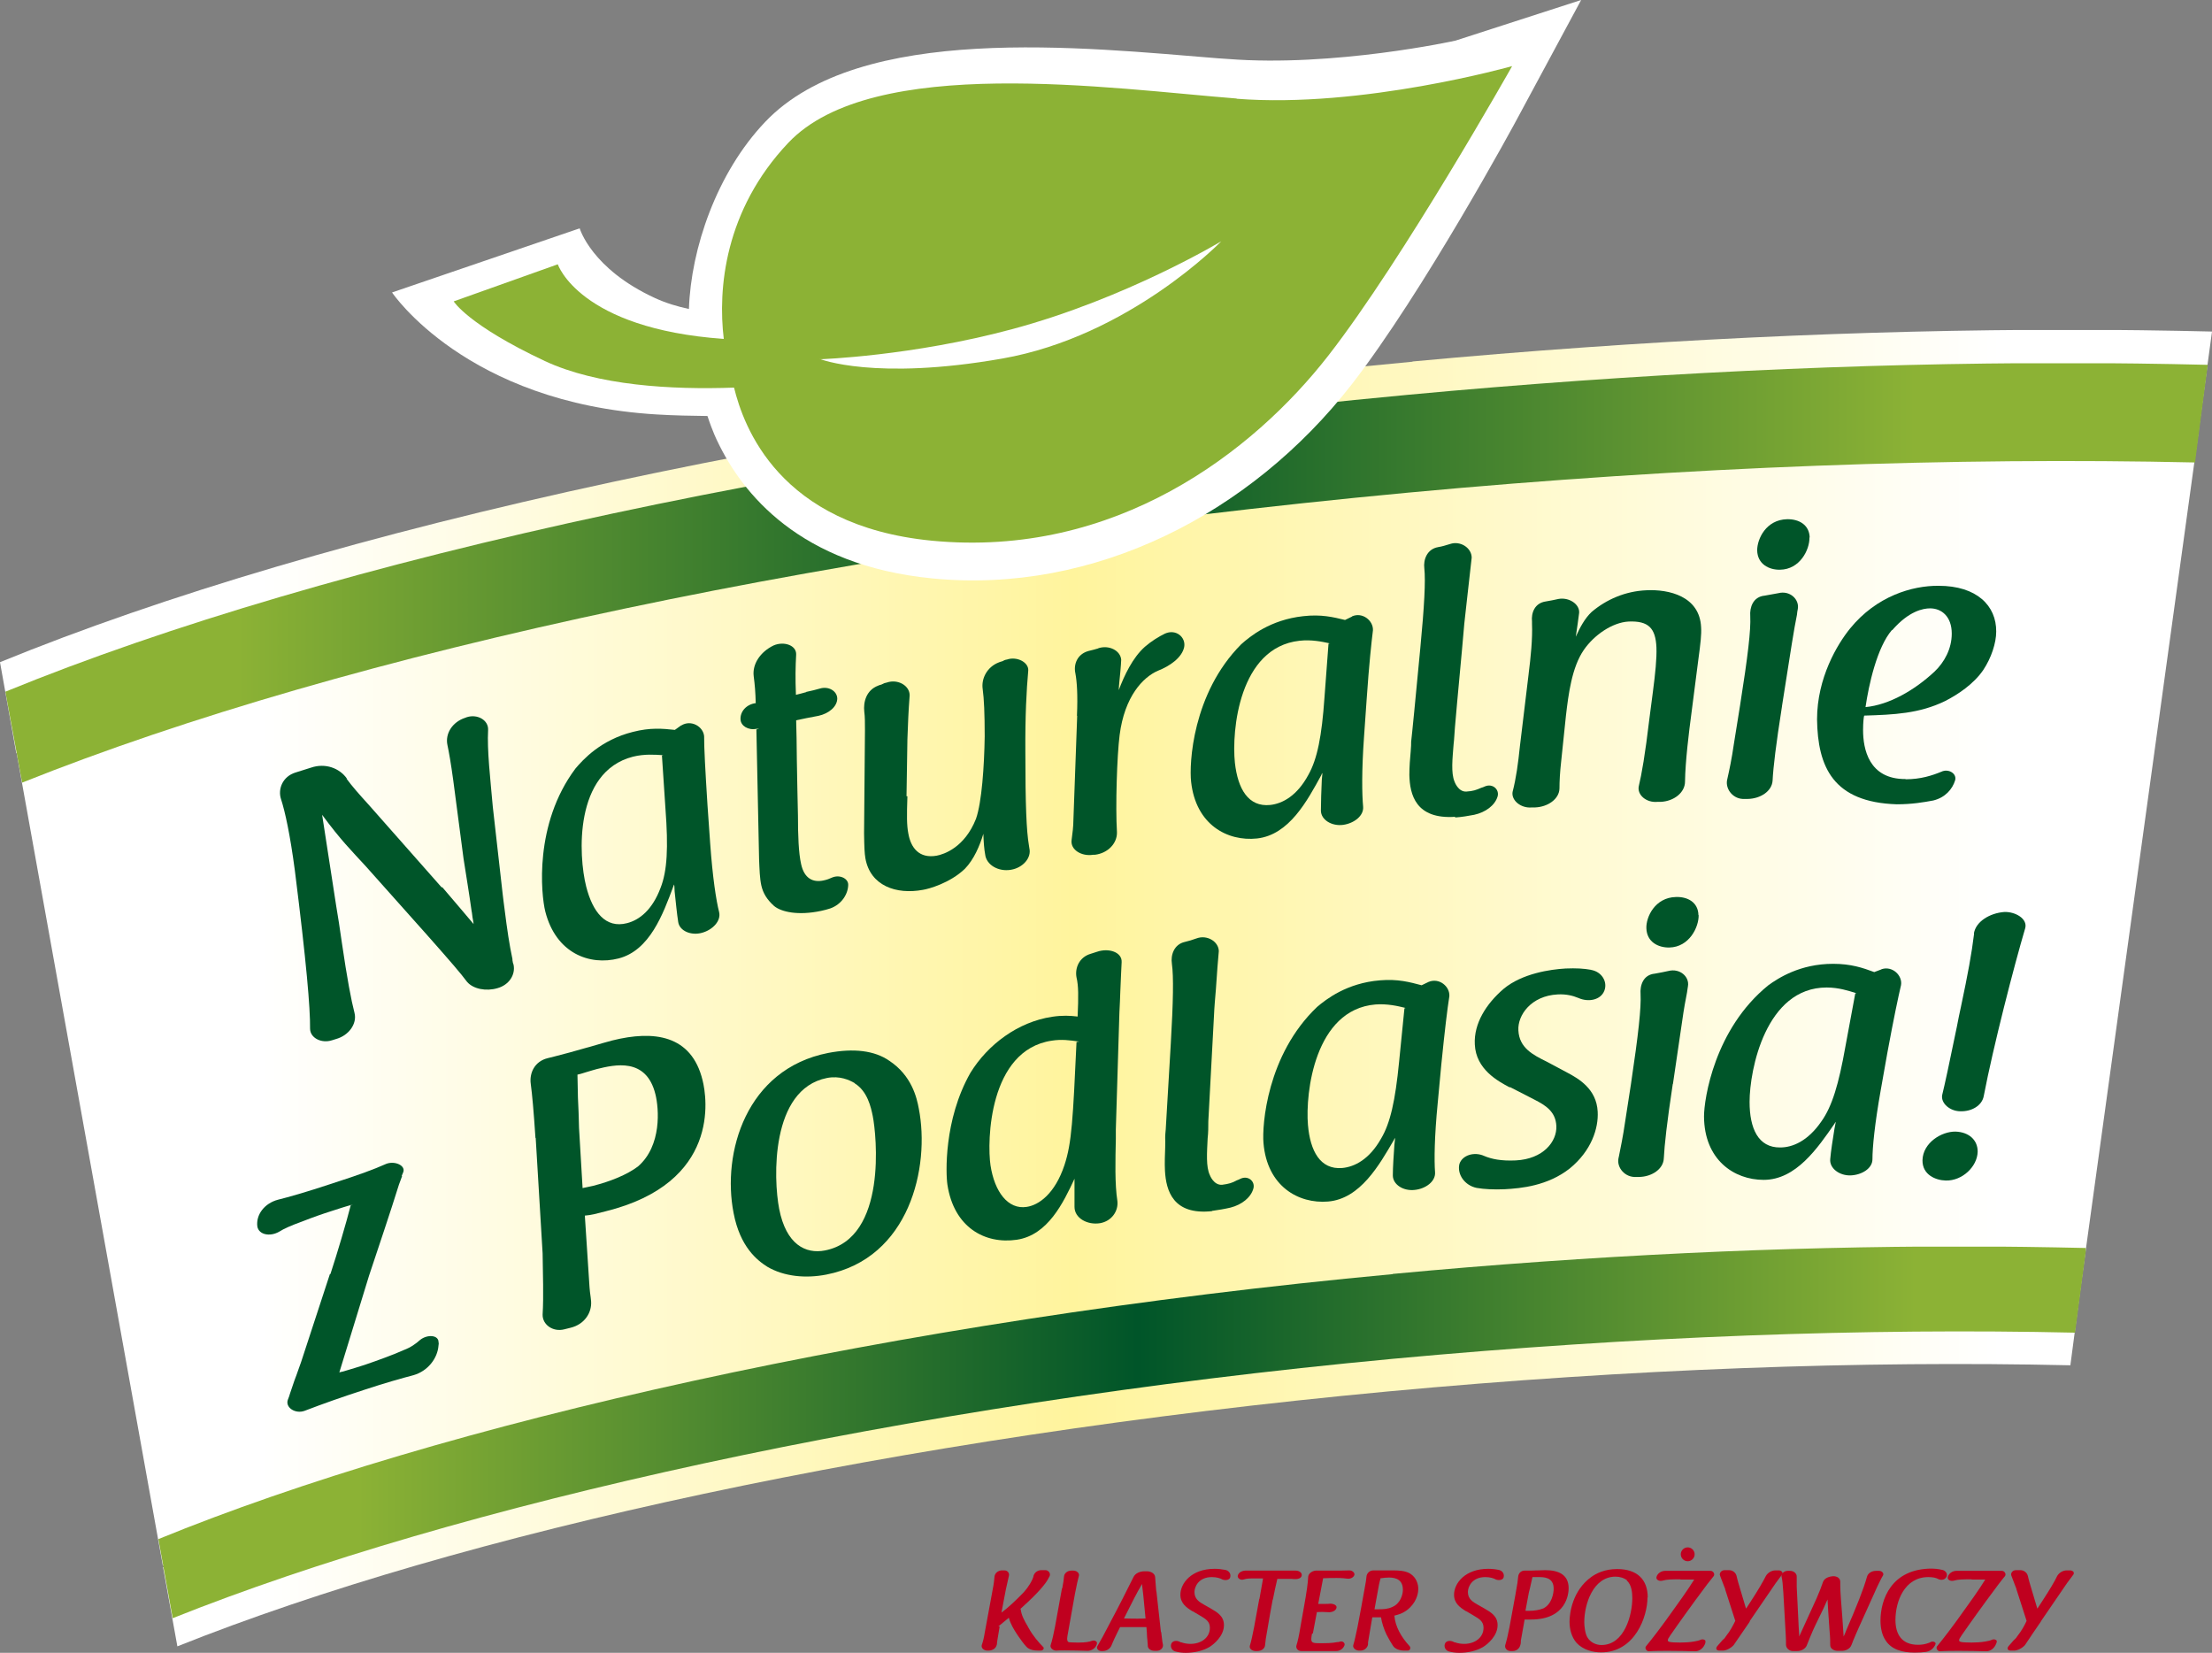 <svg xmlns="http://www.w3.org/2000/svg" xmlns:xlink="http://www.w3.org/1999/xlink" id="a" viewBox="0 0 99.02 73.98"><rect x="0" y="0" width="99.02" height="73.98" fill="#808080" stroke="none"/><defs><style>.k{fill:none;}.l{fill:url(#g);}.m{fill:url(#e);}.n{fill:url(#c);}.o,.p{fill:#fff;}.o,.q{fill-rule:evenodd;}.r{fill:#005529;}.s{fill:#c0001f;}.q{fill:#8cb235;}.t{clip-path:url(#h);}.u{clip-path:url(#j);}.v{clip-path:url(#d);}.w{clip-path:url(#f);}.x{clip-path:url(#i);}.y{clip-path:url(#b);}</style><clipPath id="b"><path class="k" d="M63.23,16.19C37.37,18.6,14.58,23.67,0,29.64l.73,4.08s.1-.04.15-.06l-.13.08,6.54,36.34.37-.07c-.12.05-.24.09-.36.14l.64,3.54c12.67-5.06,32.14-9.35,54.2-11.41,10.87-1.01,21.23-1.38,30.54-1.17l.5-3.79,5.25-38.08v-.03s.59-4.37.59-4.37c-2.09-.05-4.23-.08-6.41-.08-9.16,0-19.07.46-29.38,1.42"></path></clipPath><linearGradient id="c" x1="-236.51" y1="468.08" x2="-236.03" y2="468.08" gradientTransform="translate(49182.08 97380.77) scale(207.95 -207.95)" gradientUnits="userSpaceOnUse"><stop offset="0" stop-color="#fff"></stop><stop offset=".13" stop-color="#fff"></stop><stop offset=".48" stop-color="#fff49d"></stop><stop offset=".88" stop-color="#fff"></stop><stop offset="1" stop-color="#fff"></stop></linearGradient><clipPath id="d"><path class="k" d="M62.34,57.03c-22.43,2.09-42.61,6.69-55.25,11.86l.64,3.54c12.67-5.06,32.56-9.55,54.62-11.61,10.87-1.01,21.23-1.38,30.54-1.17l.5-3.79c-1.81-.04-3.67-.07-5.56-.07-7.95,0-16.54.39-25.48,1.23"></path></clipPath><linearGradient id="e" x1="-236.6" y1="468.38" x2="-236.13" y2="468.38" gradientTransform="translate(42882.36 84940.1) scale(181.21 -181.21)" gradientUnits="userSpaceOnUse"><stop offset="0" stop-color="#8cb235"></stop><stop offset=".1" stop-color="#8cb235"></stop><stop offset=".5" stop-color="#005529"></stop><stop offset=".9" stop-color="#8cb235"></stop><stop offset="1" stop-color="#8cb235"></stop></linearGradient><clipPath id="f"><path class="k" d="M63.04,17.67C37.18,20.09,14.82,25,.24,30.96l.75,4.07c14.61-5.84,36.62-10.6,62.05-12.98,12.54-1.17,24.48-1.59,35.22-1.35l.57-4.37c-2.09-.05-4.23-.08-6.41-.08-9.16,0-19.07.46-29.38,1.42"></path></clipPath><linearGradient id="g" x1="-236.51" y1="467.98" x2="-236.04" y2="467.98" gradientTransform="translate(48966.85 96915.3) scale(207.04 -207.04)" xlink:href="#e"></linearGradient><clipPath id="h"><rect class="k" x="21.47" y="22.46" width="71.86" height="51.52"></rect></clipPath><clipPath id="i"><rect class="k" x="26.43" y="26.37" width="66.4" height="47.61"></rect></clipPath><clipPath id="j"><rect class="k" x="21.47" y="22.46" width="71.86" height="51.52"></rect></clipPath></defs><g class="y"><rect class="n" y="14.77" width="99.02" height="58.92"></rect></g><g class="v"><rect class="m" x="7.08" y="55.8" width="86.29" height="16.63"></rect></g><g class="w"><rect class="l" x=".24" y="16.26" width="98.59" height="18.77"></rect></g><path class="p" d="M65.19,1.81c-.06.02-5.5,1.2-10.21.83l-.45-.03c-6-.48-16.05-1.61-20.28,2.85-2.17,2.28-3.32,5.67-3.41,8.37-.51-.11-1.02-.26-1.52-.49-2.85-1.31-3.37-3.12-3.37-3.12l-8.4,2.87s3.31,4.95,11.84,5.46c.8.05,1.56.06,2.28.07.24.73.44,1.12.44,1.12,1.11,2.34,3.68,5.57,9.63,6.15,7.24.71,14.24-2.88,18.75-8.66,3.22-4.14,7.33-11.72,7.5-12.05l2.79-5.18-5.6,1.81Z"></path><path class="r" d="M19.79,39.7c.68.79,1.12,1.32,1.41,1.66,0-.05-.02-.12-.03-.2-.03-.13-.03-.26-.06-.39-.11-.79-.24-1.57-.36-2.34l-.46-3.5c-.1-.74-.19-1.25-.26-1.58-.11-.5.21-1.03.79-1.22l.08-.03c.47-.15.97.13.95.57-.05.91.1,2.19.21,3.44.14,1.28.3,2.61.44,3.89.03.22.05.45.08.64.13,1.03.22,1.63.36,2.29,0,.02,0,.04,0,.05.01.09.03.15.05.2.09.44-.19.9-.72,1.05-.51.15-1.08.04-1.36-.28-.28-.38-.74-.91-1.81-2.12-.9-1-1.82-2.05-2.72-3.05-.66-.72-1.13-1.18-1.96-2.31.21,1.38.33,2.13.63,4.08.08.46.16.99.25,1.62.24,1.64.42,2.59.57,3.17.12.48-.25,1.01-.84,1.17l-.16.05c-.49.16-.99-.11-.99-.52.01-.92-.16-2.94-.68-7.07-.21-1.6-.44-2.65-.62-3.2-.15-.45.07-1.01.64-1.19l.7-.22c.64-.22,1.28.02,1.61.49h-.02c.25.34.53.66,1.03,1.21l3.24,3.67Z"></path><path class="r" d="M30.5,32.47c.44-.27.98.05,1.02.48,0,.58.05,1.48.15,3.08l.12,1.71c.11,1.54.27,2.57.4,3.08.1.4-.29.8-.76.93-.49.14-1.01-.08-1.07-.48-.06-.37-.11-.92-.16-1.37-.02-.29,0-.21-.03-.31-.01.02-.02.07-.03.09-.46,1.23-1.05,2.86-2.45,3.22-1.29.33-2.8-.22-3.28-2.1-.19-.76-.51-3.92,1.35-6.4.34-.4,1.13-1.28,2.57-1.64.78-.2,1.33-.15,1.88-.09l.28-.2ZM29.63,33.82l.08-.02s-.05.01-.07,0h.02c-.34-.02-.81-.06-1.33.07-2.64.68-2.44,4.43-2.09,5.81.29,1.14.87,1.89,1.83,1.64.55-.14,1.13-.59,1.5-1.58.3-.76.35-1.8.22-3.53l-.16-2.41Z"></path><path class="r" d="M36.09,30.97c.23-.05.45-.1.61-.15.39-.12.77.11.78.44,0,.37-.38.68-.84.78-.34.06-.77.15-1,.2.01.45.03,1.11.03,1.76.01.87.04,1.89.05,2.5,0,.91.03,1.68.14,2.17.14.65.53.84,1,.74.15-.03.28-.08.41-.14.34-.13.71.06.7.34-.01.42-.3.87-.8,1.05-.11.04-.28.08-.41.11-1.03.22-1.79.05-2.11-.22-.31-.28-.49-.56-.57-.92-.07-.32-.08-.7-.1-1.18l-.12-5.8.13-.03s-.09,0-.12,0c-.37.08-.71-.13-.72-.42-.02-.34.25-.68.7-.73h-.02c-.01-.46-.04-.83-.09-1.2-.07-.54.29-1.09.89-1.38.46-.2,1.03-.01,1.01.41-.03.57-.04,1.04-.01,1.8.15-.03.3-.08.46-.12"></path><path class="r" d="M40.62,35.64c-.03.89-.03,1.29.04,1.66.11.64.48,1.14,1.27,1,.32-.06,1.25-.36,1.76-1.65.26-.74.37-2.35.39-3.69,0-1.02-.03-1.69-.09-2.12-.07-.47.2-.99.72-1.19.06-.03.17-.05.21-.07h-.02s.09-.05.18-.06c.44-.15.97.12.95.49-.08.88-.14,2.03-.13,3.63,0,2.41.05,3.56.16,4.2l.02.13c.1.43-.29.87-.82.96-.57.1-1.11-.22-1.16-.69-.04-.2-.07-.56-.08-.92-.16.53-.42,1.15-.83,1.57-.67.64-1.62.9-1.88.94-1.19.22-2.35-.18-2.57-1.41-.04-.24-.05-.48-.06-1.12l.04-4.61c0-.35,0-.62-.03-.83-.05-.44.09-.97.62-1.17.05-.03.15-.04.19-.07.05-.03.13-.06.2-.07.49-.17,1.03.14,1.02.58-.06.81-.07,1.16-.1,1.96l-.04,2.55Z"></path><path class="r" d="M48.21,32.04c.04-.94,0-1.52-.07-1.9-.09-.4.08-.86.58-1,.17-.04.32-.08.45-.12h-.02c.49-.17,1.01.1,1.04.51,0,.1-.02.31-.04.56-.02.24-.06.53-.07.8.25-.66.62-1.45,1.17-1.94.29-.25.61-.45.9-.59.49-.22.94.16.86.6-.1.48-.64.85-1.17,1.06-.68.29-1.5,1.16-1.72,2.88-.12.93-.19,3.21-.12,4.34.02.5-.4.95-.99,1.02h-.08c-.51.08-1.02-.22-.96-.66.04-.3.08-.61.08-.87l.17-4.69Z"></path><path class="r" d="M60.52,27.59c.47-.21.96.19.94.62-.07.57-.17,1.48-.28,3.07l-.12,1.71c-.11,1.54-.09,2.58-.04,3.11.04.41-.4.75-.89.82-.51.07-.99-.22-1-.63,0-.38.02-.93.04-1.38.02-.29.03-.21.02-.31-.02.02-.03.07-.04.09-.63,1.15-1.44,2.68-2.88,2.84-1.32.14-2.74-.61-2.95-2.54-.09-.78.05-3.95,2.24-6.15.39-.35,1.3-1.1,2.78-1.26.8-.09,1.34.04,1.87.17l.31-.15ZM59.47,28.81h.08s-.05,0-.07-.02h.02c-.33-.07-.79-.17-1.33-.11-2.71.3-3.04,4.04-2.89,5.46.13,1.17.6,1.99,1.58,1.89.56-.06,1.21-.42,1.71-1.35.4-.71.6-1.73.72-3.46l.18-2.4Z"></path><path class="r" d="M65.14,36.56c-1.77.12-2.03-1-2.05-1.87,0-.36.03-.75.06-1.06.02-.19.02-.36.02-.43.02-.21.04-.35.05-.47.04-.4.07-.66.36-3.72.18-1.88.24-3.01.18-3.57-.05-.39.12-.86.61-.95.19-.03.34-.08.54-.14.47-.16.97.18.97.61-.05.43-.11.95-.19,1.69-.04.36-.09.78-.14,1.26-.13,1.53-.29,3.12-.42,4.65-.02.22-.03.52-.06.76-.05.64-.12,1.27.04,1.66,0,0,.16.47.53.45.31-.02.44-.07.67-.17.02,0,.12-.04.16-.06.35-.15.66.14.57.45-.12.4-.54.71-1.05.82-.25.05-.56.1-.85.12"></path><path class="r" d="M68.43,30.15c.09-.7.18-1.58.15-2.23v-.1c-.04-.39.12-.83.62-.9.2-.03.37-.07.56-.11.47-.09.96.23.93.62-.02.21-.09.64-.15,1.07.18-.4.4-.82.71-1.11.66-.56,1.51-.93,2.45-.97,1-.05,2.39.26,2.45,1.66.02.31-.02.68-.13,1.49-.1.77-.21,1.63-.31,2.41-.1.74-.27,2.13-.28,3,0,.5-.5.88-1.08.91h-.15c-.5.05-.92-.31-.84-.7.13-.54.28-1.38.48-3.06l.15-1.15c.11-.84.18-1.51.16-2.01-.04-.85-.35-1.19-1.25-1.15-.72.04-1.54.6-2,1.27-.54.78-.69,2-.8,2.94l-.21,2.01c-.06.53-.08.93-.08,1.25-.01.48-.53.83-1.09.85h-.14c-.49.05-.93-.31-.87-.69.16-.62.25-1.28.33-2.06l.39-3.23Z"></path><path class="r" d="M79.77,31.62c-.27,1.71-.39,2.72-.42,3.32-.03.48-.55.81-1.11.82h-.14c-.5.03-.86-.42-.79-.83,0-.02.02-.07.02-.09.08-.36.19-.86.29-1.56l.27-1.68c.36-2.28.49-3.4.46-4.02-.03-.39.12-.87.65-.92.24-.04.43-.08.61-.11.51-.13.94.27.87.7-.02.09-.03.17-.04.27-.06.31-.14.72-.23,1.3l-.44,2.79ZM81,24.06c.01.55-.43,1.43-1.32,1.44-.49.01-1.01-.25-1.02-.87,0-.51.4-1.37,1.34-1.39.53-.01.99.25,1.01.81"></path><path class="r" d="M85.31,34.88c.67,0,1.19-.17,1.6-.34.32-.15.7.09.61.39-.12.39-.44.77-.98.9-.43.08-.95.17-1.63.17-2.85-.09-3.54-1.67-3.57-3.8,0-1.86.91-3.37,1.48-4.07,1.18-1.45,2.78-1.92,3.96-1.91,1.72,0,2.59.9,2.58,2.05,0,.51-.22,1.18-.58,1.72-.43.63-1.14,1.1-1.71,1.39-1.15.56-2.29.61-3.62.65-.02.05-.05.31-.05.65,0,.83.25,2.2,1.9,2.19M84.7,28.19c-.68.78-1.05,2.49-1.19,3.46,1.06-.1,2.2-.76,3.09-1.59.44-.42.77-1.02.77-1.7,0-.77-.46-1.13-.97-1.13-.31,0-.95.12-1.69.97h-.02Z"></path><path class="r" d="M14.79,57.03c.33-1.01.69-2.23.91-3.08l.11-.04c-.31.08-.61.18-.95.29-.41.13-.84.28-1.35.48-.47.17-.79.31-1.03.46-.4.22-.89.13-.96-.24-.07-.53.32-1.04.92-1.2.48-.12,1.2-.32,2.47-.74,1.2-.39,1.78-.6,2.39-.87.38-.14.87.08.75.38-.01.02-.06.15-.07.17h.02c-.05.12-.08.24-.14.38-.36,1.16-.97,2.97-1.34,4.08-.43,1.41-.89,2.91-1.33,4.33.08-.03.15-.03.23-.06.35-.1.62-.19.91-.28.53-.18,1.33-.47,1.74-.66.32-.12.54-.28.73-.45.33-.27.86-.23.83.12h.01s0,.09-.01.12c-.04.59-.49,1.15-1.11,1.33-.53.14-1.25.34-2.22.66-1.07.35-1.78.6-2.67.94-.42.15-.88-.16-.74-.51.04-.1.07-.18.09-.26.03-.08.11-.32.2-.59.13-.33.25-.71.3-.83l1.29-3.94Z"></path><path class="r" d="M23.97,50.94c-.08-1.23-.15-1.97-.21-2.42-.07-.49.17-1.02.77-1.16l.28-.07c.41-.1.94-.25,1.43-.39l.15-.04c.38-.11.82-.24,1.02-.29,1.85-.46,3.54-.26,4.04,1.78.2.79.8,4.6-4.35,5.87-.48.12-.59.16-.92.19l.21,3.21c0,.07.02.14.02.21.02.15.04.29.05.41.04.52-.3,1.04-.92,1.19l-.28.07c-.51.13-.98-.21-.97-.66.05-.8.01-1.86,0-2.74l-.31-5.17ZM26.07,53.18c.13-.03.35-.07.47-.1.79-.2,1.53-.5,2.02-.87,1.07-.93.94-2.59.78-3.23-.41-1.67-1.84-1.32-2.62-1.13-.13.03-.26.08-.48.14-.15.04-.16.06-.39.11.01.84.03,1.34.05,1.68,0,.23.02.42.02.7l.16,2.7Z"></path><path class="r" d="M39.81,47.48c1,.66,1.23,1.65,1.32,2.14.51,2.61-.41,6.7-4.14,7.43-.92.18-1.89.09-2.64-.35-.46-.29-1.22-.89-1.51-2.4-.53-2.7.56-6.45,4.23-7.17,1.14-.22,2.08-.11,2.74.35M38.26,48.48c-.24-.14-.67-.34-1.24-.23-2.54.5-2.4,4.53-2.14,5.86.31,1.59,1.18,2.03,2.05,1.86,2.81-.55,2.3-5.21,2.14-6.01-.08-.4-.24-1.12-.81-1.47"></path><path class="r" d="M49.95,50.54c0,.15,0,.29,0,.45-.02.92-.05,2.01.07,2.77.05.44-.25.9-.78.99-.57.09-1.14-.23-1.14-.73,0-.17,0-.76,0-1.26-.5,1.07-1.19,2.52-2.58,2.73-1.43.21-2.82-.55-3.11-2.47-.07-.46-.17-2.89,1.03-5,.78-1.27,2.13-2.28,3.66-2.51.47-.07.8-.05,1.14-.01.04-.9.04-1.38-.05-1.75-.08-.42.12-.91.64-1.06.12-.04.23-.07.28-.09.53-.18,1.12.02,1.1.46-.02.31-.03.71-.06,1.34-.01.26-.02.57-.04.92l-.16,5.23ZM44.34,52.16c.18,1.18.78,1.99,1.62,1.86.54-.08,1.26-.58,1.69-1.87.33-1,.38-2.06.54-5.51l.12-.02c-.42-.06-.79-.11-1.23-.04-2.82.42-2.9,4.51-2.74,5.58"></path><path class="r" d="M54.26,54.21c-1.76.19-2.06-.93-2.11-1.8-.02-.36,0-.75.01-1.06.01-.19,0-.36,0-.43,0-.21.03-.35.03-.47.02-.4.04-.66.22-3.73.11-1.88.13-3.02.05-3.58-.06-.39.09-.87.58-.98.18-.04.33-.09.53-.16.46-.17.98.14.99.57-.04.43-.08.95-.13,1.7-.03.36-.07.78-.09,1.26-.08,1.54-.17,3.13-.25,4.66,0,.22,0,.52-.03.76-.03.64-.08,1.28.1,1.65,0,0,.17.46.55.43.3-.04.44-.08.66-.2.02,0,.12-.05.16-.07.34-.16.66.11.58.43-.11.41-.52.73-1.02.86-.25.06-.55.11-.84.15"></path><path class="r" d="M63.95,43.95c.48-.2.96.21.93.64-.09.57-.2,1.47-.36,3.06l-.16,1.71c-.15,1.53-.16,2.58-.12,3.11.03.41-.42.74-.91.79-.51.06-.98-.24-.98-.65,0-.38.04-.93.07-1.37.03-.29.03-.21.02-.31-.01.02-.03.07-.04.09-.66,1.13-1.51,2.64-2.95,2.76-1.32.11-2.73-.68-2.89-2.62-.07-.78.15-3.95,2.4-6.09.4-.34,1.33-1.07,2.81-1.19.8-.07,1.34.08,1.87.22l.31-.15ZM62.87,45.13h.08s-.05,0-.07-.02h.02c-.33-.08-.79-.19-1.33-.15-2.72.23-3.14,3.96-3.02,5.39.1,1.17.55,2.01,1.53,1.93.56-.05,1.22-.39,1.74-1.31.42-.7.64-1.71.81-3.44l.24-2.4Z"></path><path class="r" d="M67.58,48.67c-.53-.28-1.51-.81-1.56-1.92-.05-.94.51-1.82,1.29-2.49.83-.69,2.09-.87,2.77-.91.48-.02.82,0,1.15.06h-.02c.5.08.76.54.61.93-.16.42-.71.53-1.16.33-.26-.11-.57-.18-.93-.16-1.19.06-1.8.93-1.76,1.61.04.78.64,1.09,1.27,1.4l.9.48c.53.28,1.33.74,1.38,1.76.04.73-.27,1.74-1.25,2.54-.99.78-2.18.89-2.92.93-.46.02-.92,0-1.25-.06-.53-.11-.88-.6-.77-1.07.13-.4.67-.56,1.11-.36.33.14.76.23,1.41.2,1.23-.06,1.85-.84,1.82-1.54-.03-.65-.49-.93-.98-1.18l-1.09-.56Z"></path><path class="r" d="M74.88,48.53c-.26,1.71-.37,2.72-.4,3.32-.02.48-.54.82-1.1.83h-.14c-.49.03-.87-.41-.79-.83,0-.02.02-.07.02-.09.07-.36.18-.86.28-1.56l.26-1.68c.34-2.28.46-3.41.43-4.02-.03-.39.11-.87.64-.92.24-.04.42-.08.61-.12.51-.13.95.26.87.69-.01.09-.03.17-.04.27-.06.31-.14.72-.22,1.3l-.41,2.79ZM76.04,40.96c.01.54-.42,1.43-1.31,1.45-.49.01-1.01-.24-1.03-.86-.02-.51.39-1.38,1.32-1.4.53-.02,1,.24,1.01.81"></path><path class="r" d="M84.23,43.38c.49-.16.94.29.87.71-.13.56-.32,1.45-.61,3.02l-.3,1.69c-.27,1.52-.37,2.56-.37,3.09,0,.41-.48.7-.97.72-.51.02-.96-.32-.92-.73.03-.37.12-.92.19-1.36.05-.29.05-.21.05-.31-.02.02-.03.07-.05.09-.75,1.08-1.72,2.51-3.17,2.51-1.33,0-2.66-.9-2.67-2.84,0-.78.47-3.92,2.88-5.87.43-.31,1.41-.96,2.9-.96.8,0,1.33.18,1.84.37l.32-.12ZM83.05,44.47h.08s-.05,0-.07-.02h.02c-.32-.1-.77-.25-1.31-.25-2.73,0-3.45,3.69-3.45,5.12,0,1.18.38,2.05,1.37,2.04.56,0,1.24-.29,1.84-1.16.48-.67.78-1.66,1.08-3.36l.44-2.37Z"></path><path class="r" d="M87.54,50.65c.6.02,1,.38.99.91-.02.65-.68,1.3-1.43,1.28-.44-.01-1.05-.25-1.04-.91.02-.78.85-1.29,1.48-1.28M88.36,41.79c.08-.54.71-.92,1.36-.97.49-.02,1.05.3.94.72-.5,1.69-1.43,5.29-1.86,7.53-.08.41-.53.69-1.06.67-.46-.01-.86-.36-.8-.72.13-.54.29-1.27.66-3.07.06-.32.12-.61.18-.88.31-1.46.48-2.38.59-3.28"></path><path class="q" d="M55.36,4.41c-5.61-.44-16.29-2.01-20.07,1.98-2.86,3.02-3.16,6.55-2.89,8.78-6.48-.46-7.43-3.34-7.43-3.34l-4.66,1.66s.63,1.05,4.08,2.67c2.36,1.1,5.66,1.29,8.47,1.19.42,1.71,1.99,6.18,8.84,6.85,8.24.8,14.41-3.98,17.76-8.28,3.35-4.3,8.23-12.96,8.23-12.96,0,0-6.72,1.9-12.33,1.46"></path><path class="o" d="M36.71,16.08s4.13-.14,8.61-1.35c5.1-1.37,9.35-3.93,9.35-3.93,0,0-4.11,4.25-9.81,5.25-5.7,1-8.15.02-8.15.02"></path><g class="t"><path class="s" d="M44.73,72.8h.02c-.03.18-.06.36-.09.54-.02.08-.02.15-.03.21,0,.03,0,.05-.01.07-.03.15-.18.26-.37.26h-.05c-.16,0-.29-.12-.25-.25.05-.14.1-.34.13-.54l.35-1.9c.06-.3.08-.5.09-.63.02-.15.16-.27.34-.27h.1c.16,0,.24.14.2.26-.03.12-.07.31-.13.58-.07.36-.13.69-.2,1.05.3-.22.62-.53.85-.76.22-.21.4-.44.53-.72.02-.05.04-.09.05-.13h0s0-.01,0-.02c.04-.15.17-.27.36-.27h.14c.16-.02.28.13.23.26-.05.1-.12.24-.26.41-.34.44-1.03,1.04-1.06,1.07h.02c.04.31.17.52.32.78.01.03.04.07.05.09.16.3.43.62.64.83.06.06-.01.16-.11.16-.04,0-.07,0-.11,0-.2,0-.42-.04-.54-.18h0c-.11-.12-.23-.28-.38-.5-.19-.28-.33-.53-.4-.79l-.47.39Z"></path><path class="s" d="M47.55,71.1c.05-.25.07-.41.08-.53.01-.15.15-.27.33-.27h.09c.15,0,.27.11.25.22-.04.14-.11.45-.18.82-.1.56-.21,1.18-.31,1.74-.02.11-.04.21-.04.27,0,.12.05.16.13.16.17.01.3.01.4.01.28,0,.46-.03.59-.08.12-.04.25.04.21.14h0s0,.02-.01.04h0c-.05.15-.22.27-.4.27-.32-.01-.69-.02-1.02-.02-.17,0-.29,0-.39.01-.14,0-.28-.12-.25-.24.07-.2.14-.53.2-.84l.31-1.71Z"></path><path class="s" d="M51.98,73.04c.01.1.02.18.03.25.02.16.03.26.05.33.02.14-.11.27-.28.27-.02,0-.02,0-.03,0h-.06c-.17,0-.31-.09-.31-.23,0-.04,0-.09-.01-.15,0-.06-.01-.13-.02-.22,0-.15-.02-.32-.03-.46h-1.18c-.08.15-.16.33-.24.49-.06.13-.11.24-.14.32-.06.15-.21.26-.4.26-.02,0-.04,0-.06,0-.13,0-.23-.11-.18-.21.15-.26.33-.58.48-.88l.12-.23c.26-.48.77-1.48,1.03-2.01.08-.15.28-.24.48-.24.04,0,.07,0,.11,0,.18,0,.36.1.37.26.01.17.03.34.04.52,0,.04.01.1.02.14l.2,1.81ZM50.33,72.44h-.05c.38.01.52.01.63.01.15,0,.24,0,.42-.01h-.05c-.03-.34-.07-.69-.1-1.03-.05-.42-.05-.45-.06-.51-.05.1-.11.2-.18.32-.07.14-.14.27-.17.32l-.46.91Z"></path><path class="s" d="M53.38,72.12c-.26-.16-.54-.35-.54-.74,0-.51.49-1.16,1.53-1.16.17,0,.34.02.49.05.17.04.25.19.21.33-.03.12-.21.15-.34.1-.11-.06-.27-.11-.48-.11-.6,0-.78.44-.78.67,0,.32.23.45.42.56l.3.17c.31.18.6.35.6.75,0,.48-.44.85-.65.98-.31.18-.7.26-1.06.26-.16,0-.32-.02-.46-.06-.16-.04-.24-.2-.19-.34.05-.14.24-.17.39-.09.02.01.02.02.04.02h-.01s.02,0,.03,0c.13.05.29.07.41.07.48,0,.87-.28.87-.72,0-.28-.17-.39-.48-.57l-.29-.17Z"></path><path class="s" d="M56.38,71.56c.07-.4.12-.66.14-.79,0-.05.02-.09.02-.12h-.39c-.2,0-.34,0-.49.05-.14.04-.28-.07-.25-.18.04-.15.21-.23.4-.22.06,0,.12,0,.2,0h1.69c.06,0,.11,0,.15,0,.06,0,.11,0,.16,0,.15,0,.29.1.26.23-.03.13-.2.16-.35.15-.06-.01-.12-.01-.2-.01h-.54c-.06.23-.15.68-.19.88,0,.02-.01.04-.02.06h0c-.08.43-.16.87-.23,1.3-.07.36-.1.59-.11.74-.02.15-.17.25-.35.25h-.07c-.15,0-.3-.1-.26-.24h0c.06-.19.13-.52.19-.83l.23-1.26Z"></path><path class="s" d="M58.73,73.13c-.02.1-.03.18-.03.24,0,.18.11.18.47.18.15,0,.45,0,.69-.05,0,0,.04,0,.04,0,.02,0,.06-.02.08-.02.12-.04.23.05.21.15-.05.16-.21.28-.4.27h-.34c-.14,0-.28,0-.43,0-.23,0-.55,0-.77,0-.16,0-.26-.14-.21-.27.05-.15.11-.41.18-.85l.14-.79c.14-.76.19-1.17.2-1.4,0-.15.17-.28.34-.29.21,0,.5,0,.71,0,.3,0,.57,0,.8-.01.12,0,.24.1.22.2-.03.11-.17.19-.32.17-.07-.01-.23-.03-.46-.03-.2,0-.41,0-.55.01-.05,0-.08,0-.1,0h.03c-.07.38-.15.77-.22,1.15h.19s.08,0,.12,0c.08,0,.17,0,.23-.01.15,0,.3.07.28.18-.03.15-.23.22-.39.2-.07,0-.17-.01-.24-.01-.16,0-.3.01-.3.01h.05l-.18.95Z"></path><path class="s" d="M62.42,72.32c.04.49.31.96.68,1.36.07.08.02.21-.1.2h-.06s-.05,0-.07,0c-.2,0-.41-.06-.51-.21-.08-.12-.18-.29-.29-.5-.12-.25-.21-.53-.25-.78h-.39c-.06.35-.13.78-.19,1.12,0,.01,0,.04,0,.05,0,0,0,0,0,.04h0c-.02.15-.16.28-.34.28-.01,0-.02,0-.03,0h-.03s0,0,0,0c-.16,0-.3-.13-.26-.25h0c.06-.19.11-.44.19-.81.11-.58.23-1.21.33-1.79.04-.2.06-.35.07-.46.01-.14.13-.28.31-.28h.32c.14,0,.3,0,.38,0s.13,0,.18,0c.23,0,.54.01.76.14.29.18.37.48.37.69,0,.12-.03.49-.37.83-.24.24-.51.32-.72.37h.04ZM61.51,72.03h.03c.05,0,.12,0,.19,0,.2,0,.4-.01.59-.1.37-.15.48-.56.48-.77,0-.43-.28-.55-.62-.55-.11,0-.2.01-.43.04h.05c-.06.21-.08.32-.15.72l-.12.66Z"></path><path class="s" d="M65.63,72.12c-.26-.16-.54-.35-.54-.74,0-.51.49-1.16,1.53-1.16.17,0,.34.02.48.05.17.04.25.19.21.33-.03.12-.21.15-.34.1-.11-.06-.27-.11-.48-.11-.6,0-.78.44-.78.67,0,.32.24.45.43.56l.3.17c.31.18.6.35.6.75,0,.48-.44.85-.65.98-.31.18-.7.26-1.06.26-.16,0-.32-.02-.46-.06-.16-.04-.24-.2-.19-.34.05-.14.23-.17.39-.09.02.01.03.02.04.02h-.01s.02,0,.03,0c.13.05.29.07.41.07.48,0,.87-.28.87-.72,0-.28-.17-.39-.48-.57l-.29-.17Z"></path><path class="s" d="M67.85,71.3c.07-.36.1-.58.11-.72.01-.15.12-.29.31-.28h.09c.13,0,.29,0,.44-.01h.05c.12,0,.26-.01.32-.01.57,0,1.05.18,1.05.81,0,.25-.1,1.4-1.69,1.4-.15,0-.18,0-.28,0l-.17.95s0,.04,0,.06c0,.05-.01.09-.02.12-.03.15-.16.28-.35.28h-.09c-.16,0-.27-.13-.24-.26.07-.23.14-.54.19-.8l.28-1.53ZM68.3,72.1s.11,0,.14,0c.25,0,.48-.04.65-.11.38-.19.46-.68.46-.88,0-.52-.44-.52-.68-.52-.04,0-.08,0-.15,0-.05,0-.05,0-.12,0-.06.25-.09.39-.11.49-.02.07-.03.12-.05.2l-.15.8Z"></path><path class="s" d="M73.75,71.5c0,.86-.56,2.46-2.08,2.46-.36,0-.8-.11-1.09-.42-.23-.26-.32-.62-.32-.95,0-.39.13-1.4.98-2.01.21-.15.59-.35,1.15-.35.9,0,1.37.47,1.37,1.27M72.84,70.74c-.13-.11-.33-.17-.52-.17-1.01,0-1.4,1.24-1.4,2.04,0,.15.03.48.13.66.15.27.43.36.64.36,1.03,0,1.38-1.35,1.38-2.1,0-.24-.03-.6-.25-.79h0Z"></path><path class="s" d="M75.22,70.69c-.38,0-.6,0-.8.06-.14.04-.29-.04-.27-.15.03-.16.2-.29.39-.29.5,0,.86,0,1.1,0,.36,0,.64,0,.93,0,.13,0,.21.15.14.24-.08.1-.18.23-.3.38-.77,1.03-1.28,1.75-1.64,2.27-.09.13-.11.17-.11.22,0,.06.05.1.55.1.17,0,.44-.01.64-.05.12-.02.21-.04.29-.08.11-.04.24.02.2.11,0,.01,0,.03,0,.04,0,.01-.02.05-.02.05-.07.18-.25.33-.45.32-.31-.01-.75-.02-1.2-.02-.29,0-.59,0-.86.02-.11,0-.19-.14-.13-.22.28-.34.72-.91,1.22-1.62.14-.19.7-.97.94-1.37h-.61Z"></path><path class="s" d="M78.33,72.58c-.23.34-.49.71-.72,1.05-.12.14-.35.26-.51.25h-.13c-.15,0-.19-.11-.07-.23h0s.1-.11.2-.23c.07-.08.04,0,.19-.22.16-.2.28-.43.39-.65h0c-.15-.47-.3-.93-.45-1.4,0-.04-.03-.09-.04-.12-.03-.08-.07-.18-.08-.21-.05-.12-.08-.22-.11-.29-.05-.11.05-.25.2-.25.04,0,.07,0,.1,0s.06,0,.1,0c.17,0,.31.12.34.27.02.08.04.18.08.31l.34,1.14s.02-.03.03-.04h0c.08-.13.17-.26.24-.37.26-.4.5-.81.62-1.05.08-.14.25-.25.43-.25h.15c.11,0,.21.1.15.18-.07.09-.16.22-.29.39l-1.17,1.71Z"></path><path class="s" d="M81.81,71.59c-.06.13-.11.25-.18.4-.06.12-.12.24-.16.33-.16.33-.27.54-.45.98-.06.14-.1.26-.14.35-.07.16-.26.26-.46.25-.02,0-.03,0-.05,0h-.04s-.04,0-.05,0c-.18.01-.33-.13-.33-.28,0-.11,0-.26-.01-.42l-.11-1.93c-.02-.33-.04-.54-.08-.71-.02-.13.12-.25.28-.25h.1c.17,0,.31.12.3.27,0,.06,0,.13,0,.22,0,.07,0,.14,0,.22l.07,1.43c.01.29.02.38.04.72,0,.08,0-.03,0,.08.26-.57.52-1.14.78-1.71.14-.32.21-.51.29-.74.06-.16.26-.24.46-.25.18,0,.31.1.31.25,0,.05,0,.11,0,.17,0,.15.01.34.03.61.05.61.08,1.06.12,1.67.04-.09.08-.17.11-.26.46-1.06.78-1.85.94-2.43.05-.15.21-.25.4-.25h.06s.05,0,.08,0c.13,0,.23.12.17.21-.08.13-.15.29-.26.51-.25.56-.58,1.28-.83,1.84-.09.21-.16.36-.25.58-.01.03-.02.06-.03.08-.01.04-.03.07-.04.1-.06.17-.26.27-.46.26-.01,0-.02,0-.03,0h-.08s-.03,0-.05,0c-.17,0-.33-.1-.33-.25,0-.14,0-.35-.03-.65-.02-.28-.04-.59-.06-.87-.02-.27-.02-.41-.03-.53"></path><path class="s" d="M86.47,70.21c.09,0,.27.01.49.06.15.04.23.18.18.3-.06.13-.22.18-.37.11-.1-.06-.25-.09-.45-.09-1.06,0-1.47,1.08-1.47,1.92,0,.65.29,1.11,1.01,1.11.17,0,.31-.02.5-.09h0s.06-.03.08-.04c.11-.04.24.02.2.11-.07.17-.22.31-.44.34-.13.02-.3.03-.49.03-.56,0-1.05-.14-1.31-.56-.14-.21-.22-.51-.22-.87,0-.94.48-2.33,2.3-2.33"></path></g><g class="x"><path class="s" d="M88.26,70.69c-.38,0-.6,0-.8.06-.14.04-.29-.04-.27-.15.03-.16.2-.29.39-.29.5,0,.86,0,1.1,0,.36,0,.64,0,.93,0,.13,0,.21.15.14.24-.08.1-.19.23-.3.38-.77,1.03-1.28,1.75-1.64,2.27-.09.13-.11.17-.11.22,0,.06.05.1.55.1.17,0,.44-.01.64-.05.12-.02.21-.04.29-.08.11-.04.24.02.2.11,0,.01,0,.03-.01.04,0,.01-.02.05-.02.05-.07.18-.25.33-.45.32-.31-.01-.75-.02-1.2-.02-.29,0-.59,0-.86.02-.11,0-.19-.14-.13-.22.28-.34.72-.91,1.22-1.62.14-.19.7-.97.94-1.37h-.61Z"></path><path class="s" d="M91.36,72.58c-.23.34-.49.71-.71,1.05-.12.14-.35.26-.51.25h-.13c-.15,0-.19-.11-.07-.23h0s.1-.11.2-.23c.07-.08.04,0,.19-.22.16-.2.29-.43.39-.65h0c-.15-.47-.3-.93-.45-1.4-.01-.04-.02-.09-.04-.12-.03-.08-.07-.18-.08-.21-.05-.12-.08-.22-.11-.29-.05-.11.05-.25.2-.25.03,0,.07,0,.1,0,.03,0,.06,0,.1,0,.17,0,.31.12.34.27.02.08.04.18.08.31l.34,1.14s.02-.03.03-.04h0c.08-.13.17-.26.24-.37.26-.4.51-.81.62-1.05.08-.14.25-.25.43-.25h.15c.11,0,.22.1.15.18-.07.09-.16.22-.29.39l-1.17,1.71Z"></path></g><g class="u"><path class="s" d="M75.86,69.57c0-.17-.14-.31-.31-.31s-.31.14-.31.31.14.31.31.31.31-.14.31-.31"></path></g><rect class="k" x="21.47" y="22.46" width="71.86" height="51.52"></rect></svg>